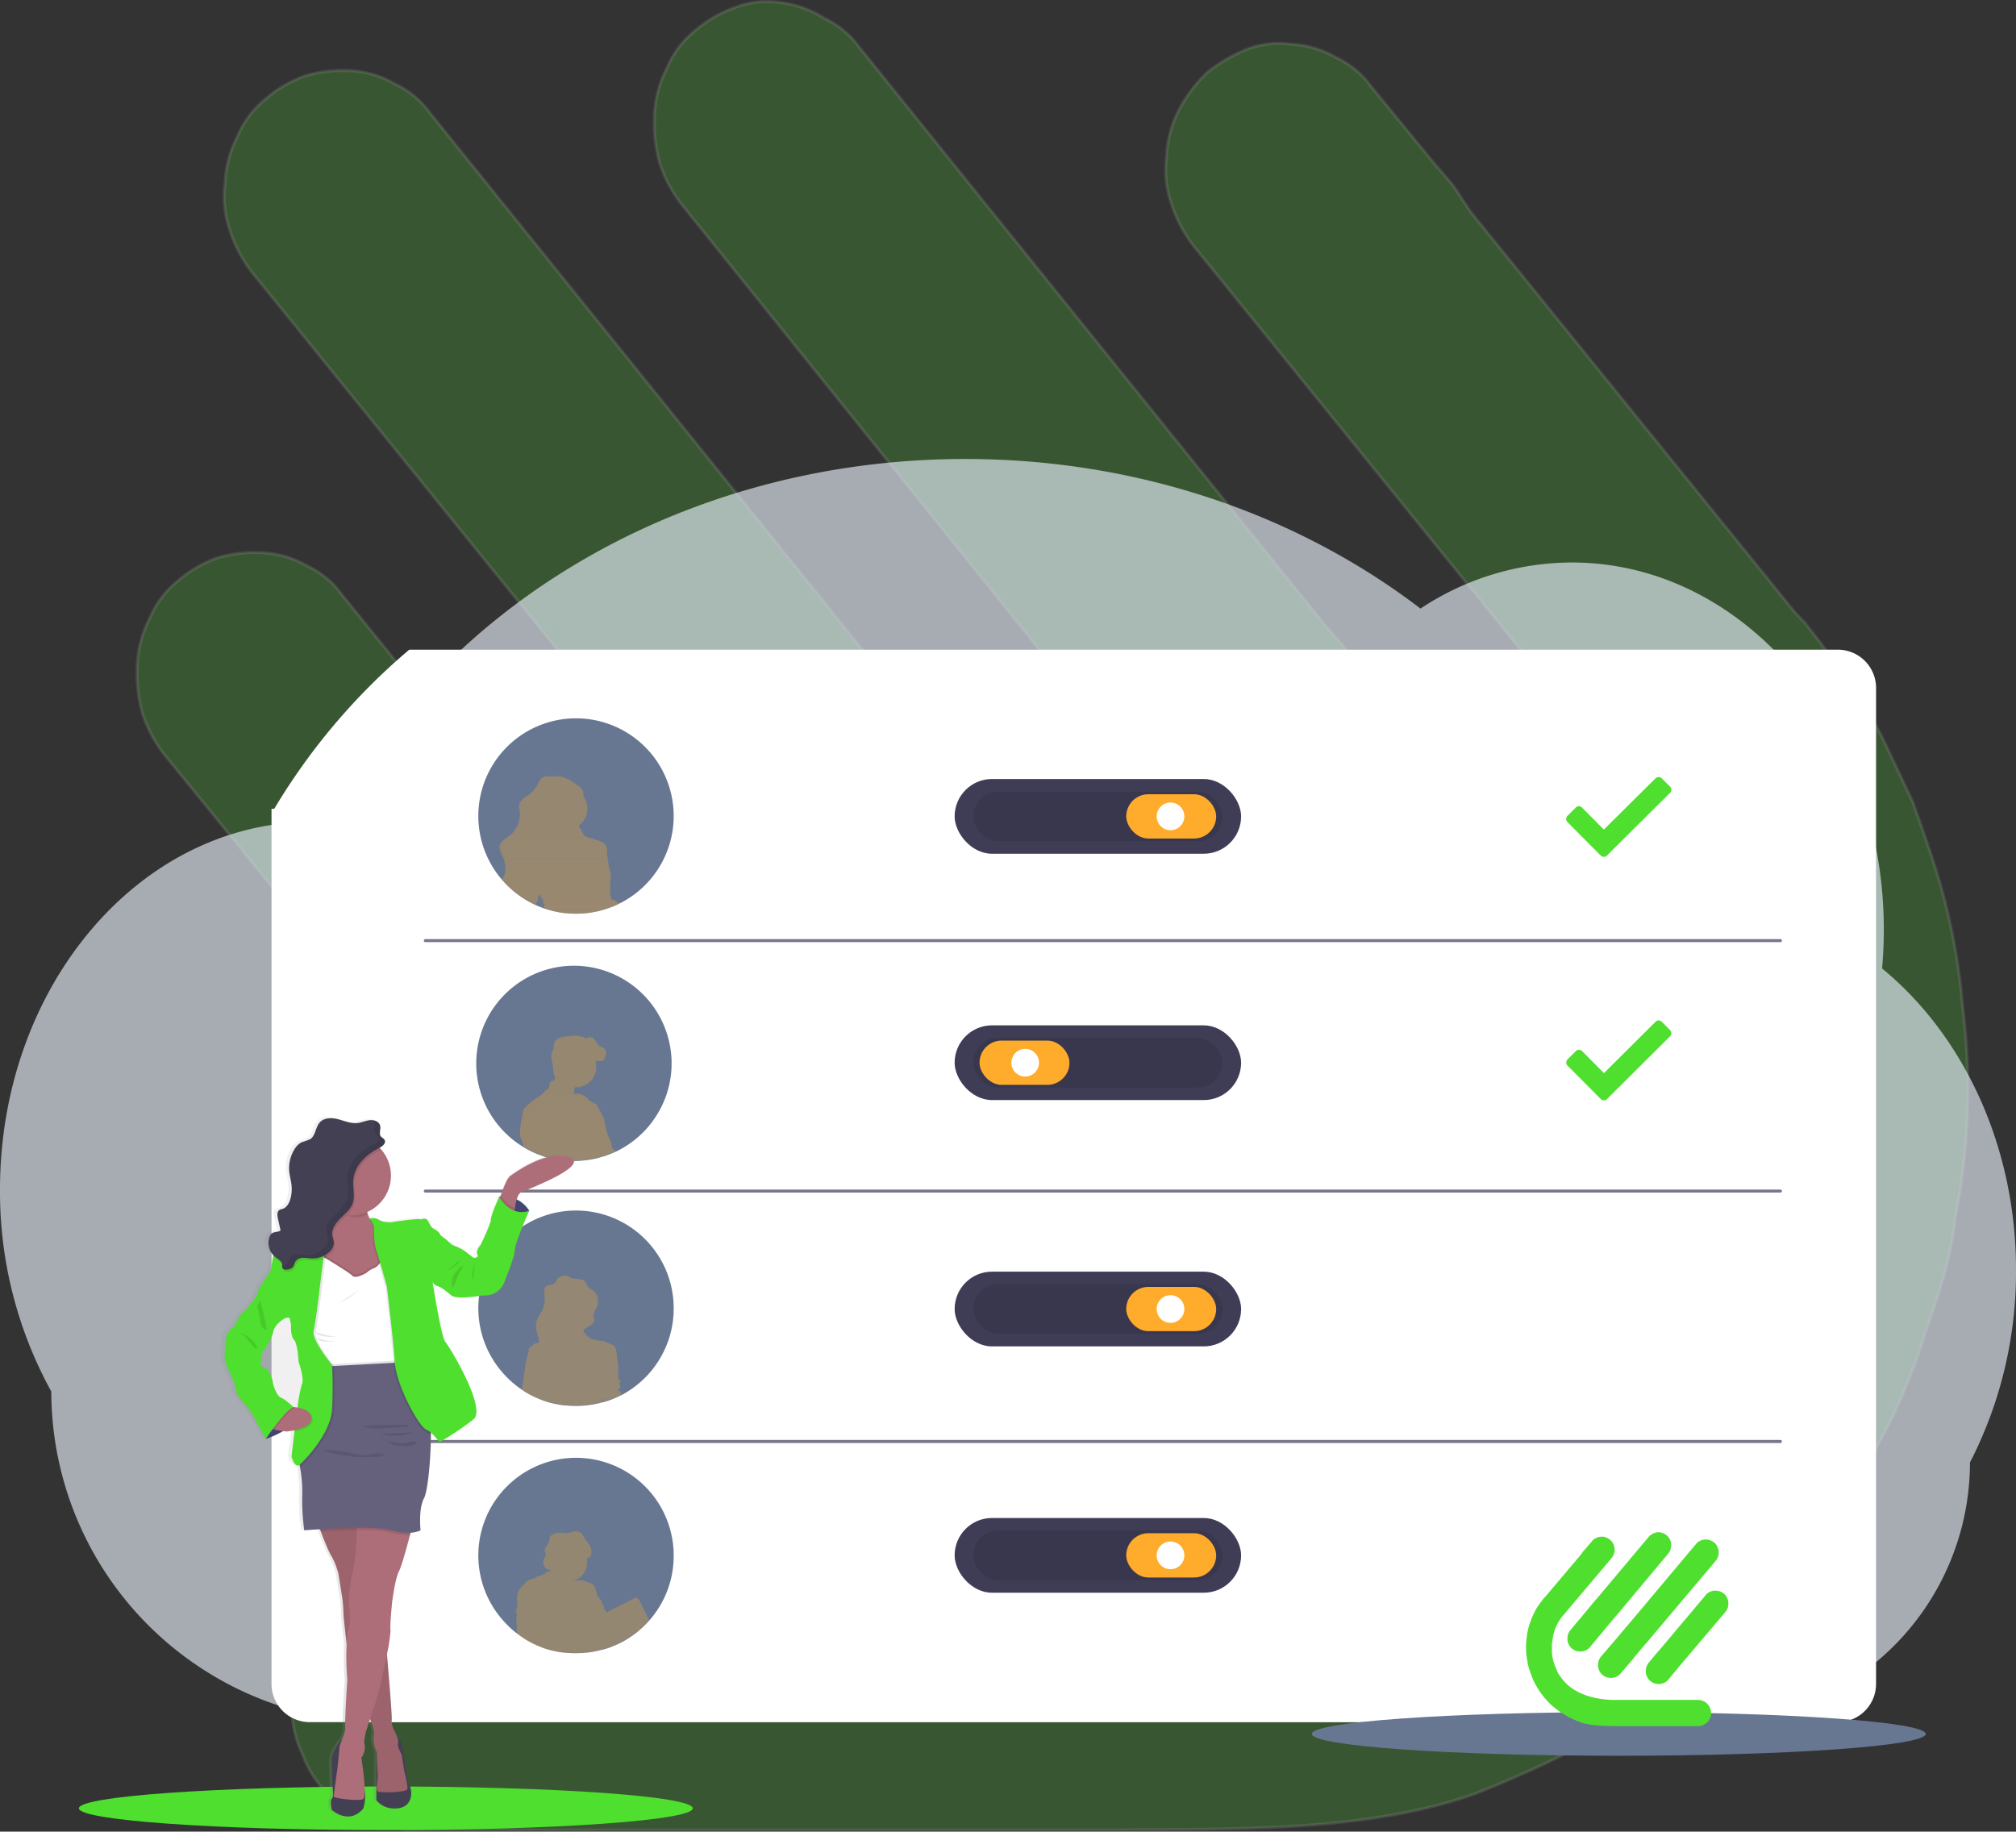<svg xmlns="http://www.w3.org/2000/svg" xmlns:xlink="http://www.w3.org/1999/xlink" width="666.631" height="605.716" viewBox="0 0 666.631 605.716"><rect x="0" y="0" width="666.631" height="605.716" fill="#333333" stroke="none"/><defs><style>.a,.c{fill:#4fdf2e;}.a{stroke:#a0a0a0;opacity:0.203;}.b{fill:#e8effa;opacity:0.643;}.d{fill:#fff;}.e{fill:none;stroke:#3f3d56;stroke-linecap:round;stroke-miterlimit:10;opacity:0.7;}.f{fill:#677791;}.g{fill:#3f3d56;}.h{opacity:0.1;}.i,.k{fill:#ffab2b;}.j{fill:url(#a);}.k,.m{opacity:0.3;}.l{fill:url(#b);}.n{fill:url(#c);}.o{fill:#4c4981;}.p{fill:#ae6e79;}.q{fill:#444053;}.r{fill:#65617d;}</style><linearGradient id="a" x1="0.5" y1="0.999" x2="0.5" y2="-0.002" gradientUnits="objectBoundingBox"><stop offset="0" stop-color="gray" stop-opacity="0.251"></stop><stop offset="0.54" stop-color="gray" stop-opacity="0.122"></stop><stop offset="1" stop-color="gray" stop-opacity="0.102"></stop></linearGradient><linearGradient id="b" x1="0.5" y1="1.002" x2="0.5" y2="0.002" xlink:href="#a"></linearGradient><linearGradient id="c" x1="0.5" y1="1" x2="0.5" y2="0" xlink:href="#a"></linearGradient></defs><g transform="translate(-800.55 -2649.93)"><path class="a" d="M287.418,397.792,322.926,441.1a29.972,29.972,0,0,0,11.56,9.534,32.485,32.485,0,0,0,14.86,4.345h0a43.7,43.7,0,0,0,14.86-1.75h0a41.211,41.211,0,0,0,13.2-7.784,30.914,30.914,0,0,0,9.07-12.189h0a36.428,36.428,0,0,0,4.13-15.649,49.769,49.769,0,0,0-1.679-15.649,44.552,44.552,0,0,0-7.411-13.919l-35.509-43.325-6.677-7.784L307.14,297.062l-6.677-7.784L97.542,37.412a29.89,29.89,0,0,0-11.579-9.534,32.341,32.341,0,0,0-14.84-4.345,43.7,43.7,0,0,0-14.86,1.75,41.006,41.006,0,0,0-13.2,7.784,31.144,31.144,0,0,0-9.09,12.189A36.6,36.6,0,0,0,29.863,60.9a33.641,33.641,0,0,0,1.66,15.649,44.6,44.6,0,0,0,7.43,13.919L242.839,342.358l6.677,7.784,32.112,39.846Zm-132.077,31.2,24.74,31.136a29.889,29.889,0,0,0,11.579,9.534,32.638,32.638,0,0,0,14.86,4.324h0a43.627,43.627,0,0,0,14.84-1.73h0a41.425,41.425,0,0,0,13.2-7.8h0a31.078,31.078,0,0,0,9.089-12.169h0a36.768,36.768,0,0,0,4.111-15.669h0a50.328,50.328,0,0,0-1.66-15.649,44.6,44.6,0,0,0-7.43-13.919l-24.8-30.915-6.677-7.784L68.5,196.794a29.972,29.972,0,0,0-11.56-9.534,32.706,32.706,0,0,0-14.86-4.324,43.681,43.681,0,0,0-14.86,1.73,41.426,41.426,0,0,0-13.2,7.8,30.847,30.847,0,0,0-9.07,12.169,36.514,36.514,0,0,0-4.13,15.669,50.331,50.331,0,0,0,1.66,15.649,45,45,0,0,0,7.43,13.919L149.454,421.406ZM442.633,593.58c6.677-2.595,14.84-6.074,22.29-9.534a188.9,188.9,0,0,0,22.309-12.169c6.677-4.345,13.2-7.8,18.99-12.189s11.56-9.534,18.16-14.723a152.983,152.983,0,0,0,16.5-16.453,169.357,169.357,0,0,0,14.86-18.2c5-6.074,9.07-12.994,13.2-19.128,4.13-6.959,7.43-13.014,11.56-20.878h0c3.377-7.06,6.407-14.3,9.089-21.663,2.47-7.8,5-14.743,7.43-22.528a118.116,118.116,0,0,0,5-23.392,222.493,222.493,0,0,0,3.339-23.413h0a221.464,221.464,0,0,0-.926-46.483,212.329,212.329,0,0,0-9.089-45.94c-2.47-7.784-5-14.723-7.43-21.643L578.03,244.4h0a118.6,118.6,0,0,0-10.749-17.378c-4.111-6.074-7.411-11.264-11.56-16.473l-3.339-4.324-3.339-3.48L441.726,70.2h0l-5.77-8.709h0L429.279,53.7l-20.495-25a29.889,29.889,0,0,0-11.579-9.534,32.5,32.5,0,0,0-14.763-4.385,29.535,29.535,0,0,0-14.86,1.75,53.2,53.2,0,0,0-13.2,7.784l-.811.865h0a49.218,49.218,0,0,0-8.26,11.264,36.427,36.427,0,0,0-4.13,15.649,33.761,33.761,0,0,0,1.679,15.669,44.773,44.773,0,0,0,7.411,13.919l140.24,173.16h0l4.13,5.23a108.774,108.774,0,0,1,15.689,23.392h0a107.558,107.558,0,0,1,6.677,13.919,103.676,103.676,0,0,1,5,14.723h0a93.5,93.5,0,0,1,3.339,14.743l2.47,15.649a68.159,68.159,0,0,1,.811,12.994v12.994h0v5.23h0a98.908,98.908,0,0,1-1.66,15.649,105.564,105.564,0,0,1-3.339,15.669c-1.679,5.209-3.339,10.439-5.018,14.723h0c-1.66,4.345-4.111,9.534-5.77,14.744h0l-.811,1.73h0a49.56,49.56,0,0,1-6.677,11.264h0a124.611,124.611,0,0,1-9.089,12.994c-36.319,47.65-101.528,63.258-157.686,63.258H90.923a28.813,28.813,0,0,0-14.84,3.48,32.252,32.252,0,0,0-12.389,8.689,42.864,42.864,0,0,0-8.26,12.994,52.281,52.281,0,0,0-3.339,15.649,33,33,0,0,0,3.339,15.669,34.35,34.35,0,0,0,8.26,12.994,40.549,40.549,0,0,0,12.389,8.689,45.635,45.635,0,0,0,14.84,3.48H322.1C359.246,604.844,405.484,606.574,442.633,593.58ZM389.795,327.615l24.76,31.2a29.971,29.971,0,0,0,11.56,9.534,32.706,32.706,0,0,0,14.86,4.324h0a43.683,43.683,0,0,0,14.86-1.73h.039a41.728,41.728,0,0,0,13.219-7.8h0a31.032,31.032,0,0,0,9.07-12.169h0a36.79,36.79,0,0,0,4.13-15.669h0a50.34,50.34,0,0,0-1.679-15.649,44.206,44.206,0,0,0-7.43-13.919l-24.76-31.2-6.677-7.784-42.109-52.859-6.677-7.784L239.539,15.729a29.971,29.971,0,0,0-11.56-9.534,34.212,34.212,0,0,0-14.86-5.23,29.534,29.534,0,0,0-14.86,1.75,41.581,41.581,0,0,0-13.2,7.784h0a31.057,31.057,0,0,0-9.07,12.189,36.427,36.427,0,0,0-4.13,15.649,49.835,49.835,0,0,0,1.679,15.669,44.451,44.451,0,0,0,7.411,13.9L335.316,260.072l6.677,7.784L384.1,320.716Z" transform="translate(845.102 2649.759)"></path><g transform="translate(762.5 2777.872)"><path class="b" d="M666.63,268.282a137.472,137.472,0,0,1-15.221,63.559,85.882,85.882,0,0,1-36.944,70.511c-.175.129-.355.251-.536.372-.326.223-.653.447-.985.677l-.309.21h0a85.66,85.66,0,0,1-47.258,14.109H126.549q-5.244,0-10.4-.487a108.922,108.922,0,0,1-35.581-9.573q-3.333-1.53-6.538-3.29-1.527-.833-3.024-1.713c-.623-.366-1.247-.745-1.865-1.124a109.44,109.44,0,0,1-52.177-93.158A136.918,136.918,0,0,1,0,241.547c0-67.12,46.175-121.532,103.141-121.532,1.748,0,3.5.061,5.244.169a4.592,4.592,0,0,1,.746.041,201.89,201.89,0,0,1,37.877-51.873C189.122,26.444,250.645,0,319.178,0,376.763,0,429.4,18.652,469.718,49.47a90.746,90.746,0,0,1,50.067-15.24c56.955,0,103.141,54.412,103.141,121.532q-.013,6.37-.583,12.714C650.2,191.39,666.726,228.623,666.63,268.282Z" transform="translate(38.05 23.843)"></path><ellipse class="c" cx="101.496" cy="7.216" rx="101.496" ry="7.216" transform="translate(64.137 462.841)"></ellipse><path class="d" d="M530.574,12.653V341.98a12.652,12.652,0,0,1-12.653,12.68H12.653a12.458,12.458,0,0,1-3.491-.495A12.632,12.632,0,0,1,0,341.98V52.618a6.284,6.284,0,0,1,.88.041A209.593,209.593,0,0,1,45.552,0H517.922a12.653,12.653,0,0,1,12.653,12.653Z" transform="translate(127.833 86.904)"></path><path class="e" d="M0,.259H448.1" transform="translate(178.691 182.863)"></path><path class="e" d="M0,.259H448.1" transform="translate(178.691 265.679)"></path><path class="e" d="M0,.259H448.1" transform="translate(178.691 348.495)"></path><ellipse class="f" cx="101.496" cy="7.216" rx="101.496" ry="7.216" transform="translate(471.828 438.248)"></ellipse><rect class="g" width="94.727" height="24.714" rx="12.357" transform="translate(353.719 129.673)"></rect><rect class="h" width="82.376" height="16.446" rx="8.223" transform="translate(359.89 133.81)"></rect><rect class="i" width="29.745" height="14.646" rx="7.323" transform="translate(410.46 134.71)"></rect><circle class="d" cx="4.577" cy="4.577" r="4.577" transform="translate(420.528 137.453)"></circle><rect class="g" width="94.727" height="24.714" rx="12.357" transform="translate(353.719 292.591)"></rect><rect class="h" width="82.376" height="16.446" rx="8.223" transform="translate(359.89 296.728)"></rect><rect class="i" width="29.745" height="14.646" rx="7.323" transform="translate(410.46 297.628)"></rect><circle class="d" cx="4.577" cy="4.577" r="4.577" transform="translate(420.528 300.37)"></circle><rect class="g" width="94.727" height="24.714" rx="12.357" transform="translate(353.719 374.053)"></rect><rect class="h" width="82.376" height="16.446" rx="8.223" transform="translate(359.89 378.184)"></rect><rect class="i" width="29.745" height="14.646" rx="7.323" transform="translate(410.46 379.084)"></rect><circle class="d" cx="4.577" cy="4.577" r="4.577" transform="translate(420.528 381.833)"></circle><rect class="g" width="94.727" height="24.714" rx="12.357" transform="translate(353.719 211.135)"></rect><rect class="h" width="82.376" height="16.446" rx="8.223" transform="translate(359.89 215.266)"></rect><rect class="i" width="29.745" height="14.646" rx="7.323" transform="translate(391.697 230.819) rotate(180)"></rect><circle class="d" cx="4.577" cy="4.577" r="4.577" transform="translate(372.475 218.915)"></circle><path class="f" d="M64.6,32.312A32.3,32.3,0,0,1,48.858,60.057l-.44.261-.832.46h0l-.79.412-.124.062q-.495.247-1.01.474A31.487,31.487,0,0,1,42.3,63.033c-.749.241-1.505.46-2.268.646a32.032,32.032,0,0,1-4.763.79c-.976.089-1.959.137-2.955.137a33.678,33.678,0,0,1-3.553-.192h-.206c-.405-.041-.811-.1-1.216-.158a33.408,33.408,0,0,1-3.821-.832l-.625-.186-.55-.172-.179-.062a31.883,31.883,0,0,1-3.3-1.292h0a31.444,31.444,0,0,1-5.258-3.045l-.082-.055-.055-.041-.591-.433-.447-.344a30.239,30.239,0,0,1-2.5-2.179Q8.818,54.545,7.814,53.37A32.3,32.3,0,1,1,64.6,32.312Z" transform="translate(196.216 109.601)"></path><path class="j" d="M21.451,45.826h-.2c-.406-.041-.8-.1-1.2-.157a32.582,32.582,0,0,1-3.766-.846l-.618-.186-.543-.178-.173-.062A30.7,30.7,0,0,1,11.7,43.091a.528.528,0,0,1,0-.137.333.333,0,0,0-.041.117,30.911,30.911,0,0,1-5.182-3.086l-.082-.055-.055-.048-.585-.433-.44-.351a31.13,31.13,0,0,1-2.467-2.207C2.16,36.163,1.438,35.407.784,34.61c.117-.193.241-.392.358-.6,1.2-2.191.852-4.989-.172-7.285a6.147,6.147,0,0,1-.935-3.381c.283-1.65,1.993-2.509,3.279-3.539a9,9,0,0,0,3.264-7.738A6.538,6.538,0,0,1,6.62,8.83c.453-1.072,1.573-1.635,2.515-2.282a10.245,10.245,0,0,0,3.437-4.055c.481-1.018.88-1.944,2.014-2.3a5.738,5.738,0,0,1,2.8-.049l-.2-.1L17.437.1l.137.048A5.842,5.842,0,0,1,20.2.15a15.951,15.951,0,0,1,5.093,2.812,7.993,7.993,0,0,1,.935.8,2.122,2.122,0,0,1,.212.227l.144.159A2.272,2.272,0,0,1,27.176,5.3a.116.116,0,0,1,0,.041,4.606,4.606,0,0,1,.185,1.6c.076.1.159.205.228.316a7.127,7.127,0,0,1-1.781,9.381,12.894,12.894,0,0,0,.908,1.752c.371.625.756,1.237,1.162,1.835L32.193,21.6c.267.088.536.178.8.287a3.594,3.594,0,0,1,.879.544,3.328,3.328,0,0,1,1.182,3.01,3.069,3.069,0,0,1-.068.344c.123.687.227,1.374.323,2.063.13.893.26,1.82.371,2.748a5.5,5.5,0,0,1,.384,1.031,6.944,6.944,0,0,1,.186,1.966,15.361,15.361,0,0,1-.159,1.856v1.635a17.478,17.478,0,0,0,0,2.061,13.541,13.541,0,0,0,.365,1.876.341.341,0,0,0,.157.274.073.073,0,0,0,.055,0,.659.659,0,0,0,.282,0h.069a1.008,1.008,0,0,1,.632.351l.268.254a1.808,1.808,0,0,0,1.264.42L40,42.073a.057.057,0,0,0,.007.069l-.777.42-.123.061c-.31.166-.661.323-1,.482A30.832,30.832,0,0,1,34.8,44.424c-.557.185-1.113.351-1.677.5-.185.056-.371.111-.556.152a30.379,30.379,0,0,1-4.694.8c-.963.089-1.931.137-2.914.137A32.756,32.756,0,0,1,21.451,45.826Z" transform="translate(203.796 128.21)"></path><path class="k" d="M40.558,41.558h0l-.832.247a1.863,1.863,0,0,1-1.278-.412c-.089-.076-.186-.172-.275-.254a1,1,0,0,0-.639-.344h-.069a.687.687,0,0,1-.289,0,.076.076,0,0,1-.055,0,.371.371,0,0,1-.165-.275,13.12,13.12,0,0,1-.364-1.849,17.084,17.084,0,0,1,0-2.062V34.994h0a14.906,14.906,0,0,0,.158-1.835,6.777,6.777,0,0,0-.186-1.938,6.089,6.089,0,0,0-.392-1.017h0c-.11-.914-.247-1.828-.378-2.749-.1-.687-.2-1.375-.33-2.062a2.136,2.136,0,0,1,.076-.337,3.244,3.244,0,0,0-1.2-2.969,3.677,3.677,0,0,0-.893-.536c-.261-.11-.536-.2-.811-.289l-4.378-1.375c-.405-.591-.8-1.2-1.175-1.808a11.945,11.945,0,0,1-.921-1.732,6.873,6.873,0,0,0,1.808-9.258c-.069-.11-.151-.206-.227-.309h0A4.5,4.5,0,0,0,27.555,5.2a.1.1,0,0,0,0-.041,2.44,2.44,0,0,0-.151-.481,2.818,2.818,0,0,0-.447-.653l-.151-.158a2.138,2.138,0,0,0-.213-.22,8.089,8.089,0,0,0-.969-.749A15.824,15.824,0,0,0,20.456.15a5.986,5.986,0,0,0-2.66,0h0L17.658.108,17.4.06l.2.1A5.917,5.917,0,0,0,14.765.2C13.617.548,13.212,1.462,12.7,2.466a10.206,10.206,0,0,1-3.436,4A6.307,6.307,0,0,0,6.717,8.72c-.488,1.058-.137,2.124-.041,3.2a8.8,8.8,0,0,1-3.313,7.636C2.057,20.568.319,21.414.037,23.043c-.2,1.161.454,2.275.948,3.34,1.038,2.261,1.375,5.024.172,7.189-.117.2-.241.4-.364.591A29.67,29.67,0,0,0,2.91,36.41a30.241,30.241,0,0,0,2.5,2.179l.447.344.591.433.055.041.082.055a31.443,31.443,0,0,0,5.258,3.045.357.357,0,0,1,.041-.11,3.368,3.368,0,0,1,.165-.357,4,4,0,0,0,.612-1.375,1.374,1.374,0,0,0,0-.172,2.859,2.859,0,0,1,0-.543.873.873,0,0,1,.124-.3c.076-.137.186-.268.275-.405a1.491,1.491,0,0,0,.131-.227h0c.076.1.144.206.213.316.247.378.488.756.729,1.141a1.766,1.766,0,0,1,.357.88,1.436,1.436,0,0,0,0,.57c.1.241.447.44.316.687a.907.907,0,0,0,0,.811,3.821,3.821,0,0,0,.289.392l.179.062.55.172.625.186a33.411,33.411,0,0,0,3.821.832c.405.062.811.117,1.216.158h.206a33.675,33.675,0,0,0,3.553.192c1,0,1.979-.048,2.955-.137a32.032,32.032,0,0,0,4.763-.79c.192-.041.378-.1.57-.151.57-.151,1.134-.309,1.7-.495a31.491,31.491,0,0,0,3.361-1.306q.515-.227,1.01-.474L39.727,42l.79-.412h0Z" transform="translate(203.238 128.774)"></path><path class="f" d="M64.6,32.282a32.144,32.144,0,0,1-3.959,15.5,30.5,30.5,0,0,1-1.8,2.9,29.972,29.972,0,0,1-2.11,2.749,1.038,1.038,0,0,1-.144.158c-.289.344-.6.687-.914,1l-.351.371c-.357.364-.722.687-1.1,1.058a1.235,1.235,0,0,1-.137.131c-.172.158-.351.323-.536.474a31.476,31.476,0,0,1-3.038,2.357c-.543.371-1.093.729-1.656,1.065l-.44.261-.832.46h0l-.564.3-.227.117-.124.062q-.33.165-.687.309c-.117.062-.234.11-.351.165l-.687.289c-.6.261-1.223.509-1.849.729h0l-.838.282h-.1a1.174,1.174,0,0,1-.206.062l-.158.055-.467.137-.158.048-.2.055-.289.076a1.079,1.079,0,0,1-.2.055L40,63.643h0c-.357.089-.722.172-1.086.241a30.979,30.979,0,0,1-3.677.55c-.935.082-1.869.131-2.825.137h-.22c-.907,0-1.794-.041-2.68-.117l-.783-.076H28.4l-1.093-.144-.873-.151-.22-.041c-.405-.076-.811-.158-1.21-.261a.22.22,0,0,1-.1,0c-.481-.1-.955-.227-1.423-.357l-.625-.186-.55-.172L22.13,63h0a32.993,32.993,0,0,1-3.271-1.285h0q-1.107-.509-2.165-1.093l-.316-.179-.467-.268-.254-.151c-.687-.426-1.375-.88-2.062-1.375l-.082-.055-.055-.041-.591-.433-.447-.344a30.24,30.24,0,0,1-2.5-2.179Q8.8,54.529,7.8,53.354A32.3,32.3,0,1,1,64.6,32.282Z" transform="translate(195.529 191.416)"></path><path class="l" d="M31.257,38.456a1.2,1.2,0,0,0-.172-.2.893.893,0,0,0-.158-.124,1.588,1.588,0,0,1-.612-1.512,1.438,1.438,0,0,0,0-.179,9.354,9.354,0,0,0-.8-2.027c-.172-.364-.385-.921-.57-1.443-.247-.687-.447-1.313-.447-1.313a.713.713,0,0,0-.034-.179c-.082-.433-.309-1.649-.509-2.79v-.2c-.254-1.471-2.687-5.368-2.687-5.368h0a.268.268,0,0,0-.1-.131c-.543-.254-2.4-1.32-2.4-1.32-1.375-1.739-2.68-2.165-3.581-2.186h-.337a2.138,2.138,0,0,0-.227,0,2.7,2.7,0,0,0-.357.089l-.131.041a1.285,1.285,0,0,0-.179.076l-.041.337a7.622,7.622,0,0,1,.192-2.488l.069-.234h.4a6.742,6.742,0,0,0,6.385-8.6v-.1l.2-.1c.811-.309,1.856.22,2.522-.344a1.972,1.972,0,0,0,.5-.88,5.319,5.319,0,0,0,.364-1.409,2.35,2.35,0,0,0,0-.44V5.391a1.636,1.636,0,0,0-.351-.873C27.765,4,27.037,3.873,26.48,3.495a4.309,4.309,0,0,1-1.093-1.313A4.7,4.7,0,0,0,24.322.849,1.553,1.553,0,0,0,22.727.587,1.876,1.876,0,0,1,22.2.842a1.107,1.107,0,0,1-.577-.158c-1.89-.9-4.089-.742-6.185-.474A8.1,8.1,0,0,0,13.009.8a2.942,2.942,0,0,0-1.636,1.821c-.172.646-.041,1.375-.247,1.986-.137.433-.419.811-.577,1.23a2.708,2.708,0,0,0-.151.722V7a20.364,20.364,0,0,0,.474,2.509c.247,1.34.124,2.79.687,4.055a2.392,2.392,0,0,0,.22.44c-.2.433-.405.866-.619,1.278h0a2.942,2.942,0,0,0-.316-.069H10.6a1.01,1.01,0,0,0-.247,0h0a.77.77,0,0,0-.172.076l-.069.062-.048.034a.282.282,0,0,0-.055.089.11.11,0,0,0,0,.048.845.845,0,0,0-.069.261h0v.069a1.617,1.617,0,0,1-.041.44c-.041.151,0,.172-.034.254a1.973,1.973,0,0,1-.034.213v.055a1.123,1.123,0,0,1-.055.254l-.1.309-.041.089c-.041.089-.082.179-.131.261h0l-.234.241a.268.268,0,0,0-.144.261h0l-.1.082a.35.35,0,0,0-.144.055c-.048-.11-.241-.11-.838.619a11.367,11.367,0,0,1-2.749,2.131s-4.034,2.873-4.254,4.2S-.489,32.374.2,34.291c.089.247.261.632.488,1.1v.041s.2.763.515,1.89c.082.048.165.11.254.158l.467.268.316.186c.687.392,1.43.763,2.165,1.107h0a33.05,33.05,0,0,0,3.271,1.3h0l.179.062.55.179.625.186c.467.131.942.254,1.423.364a.22.22,0,0,0,.1,0c.4.1.8.186,1.21.261l.22.041.873.158,1.093.144h.33l.783.076c.887.076,1.773.117,2.68.117h.22c.955,0,1.89-.055,2.825-.137a30.989,30.989,0,0,0,3.677-.557c.364-.069.729-.151,1.086-.247h0l.488-.131a1.078,1.078,0,0,0,.2-.055l.289-.076.2-.055.158-.048.467-.137.158-.062a1.175,1.175,0,0,0,.206-.062h.1l.838-.282h0c.625-.227,1.244-.474,1.849-.742l.687-.289c.117-.055.234-.1.351-.172a2.062,2.062,0,0,0-.275-.419Z" transform="translate(209.976 213.977)"></path><path class="k" d="M31.222,37.859a1.5,1.5,0,0,0-.172-.192.893.893,0,0,0-.158-.124,1.553,1.553,0,0,1-.612-1.491,1.434,1.434,0,0,0,0-.179,9.147,9.147,0,0,0-.8-2c-.172-.357-.385-.907-.57-1.423-.247-.687-.447-1.3-.447-1.3l-.034-.172c-.082-.433-.309-1.629-.509-2.749v-.2c-.254-1.45-2.687-5.3-2.687-5.3h0a.241.241,0,0,0-.1-.124c-.543-.254-2.4-1.306-2.4-1.306a4.814,4.814,0,0,0-3.581-2.158h-.337a2.138,2.138,0,0,0-.227,0,2.7,2.7,0,0,0-.357.089l-.131.041a1.286,1.286,0,0,0-.179.076l-.041.337a7.45,7.45,0,0,1,.192-2.46A.952.952,0,0,1,18.143,17h.4a6.646,6.646,0,0,0,6.646-6.646,6.522,6.522,0,0,0-.261-1.842V8.423l.11-.027c.811-.3,1.856.22,2.522-.337a1.945,1.945,0,0,0,.5-.873,5.113,5.113,0,0,0,.364-1.375,2.283,2.283,0,0,0,0-.433V5.323a1.615,1.615,0,0,0-.351-.859c-.433-.515-1.161-.639-1.718-1.017a4.124,4.124,0,0,1-1.093-1.292A4.735,4.735,0,0,0,24.212.835,1.546,1.546,0,0,0,22.617.588a2.062,2.062,0,0,1-.529.247,1.107,1.107,0,0,1-.577-.158c-1.89-.893-4.089-.735-6.185-.467A7.883,7.883,0,0,0,12.9.794a2.914,2.914,0,0,0-1.636,1.794c-.172.639-.041,1.333-.247,1.966-.137.426-.419.8-.577,1.216a2.509,2.509,0,0,0-.151.687V6.89a19.841,19.841,0,0,0,.474,2.474c.247,1.32.124,2.749.687,4.007a2.563,2.563,0,0,0,.22.433c-.2.426-.405.852-.619,1.258h0a2.942,2.942,0,0,0-.316-.069h-.247a1.01,1.01,0,0,0-.247,0h0a.838.838,0,0,0-.165.069l-.069.062-.048.034a.282.282,0,0,0-.055.089.11.11,0,0,0,0,.048.8.8,0,0,0-.069.261h0v.069a1.544,1.544,0,0,1-.041.433c-.041.144,0,.172-.034.254s0,.137-.034.206,0,.034,0,.055-.034.172-.055.254l-.1.309-.041.082a2.2,2.2,0,0,1-.131.254h0a.735.735,0,0,1-.131.089.268.268,0,0,0-.144.261h0l-.1.082a.316.316,0,0,0-.144.048c-.048-.1-.241-.1-.838.612a11.326,11.326,0,0,1-2.749,2.1S1.25,23.508,1.03,24.794-.489,31.763.2,33.653c.089.247.261.625.488,1.086v.041s.2.756.515,1.869l.254.151.467.268.316.179Q3.3,37.838,4.4,38.34h0a32.991,32.991,0,0,0,3.271,1.285h0l.179.062.55.172.625.186c.467.131.942.254,1.423.357a.22.22,0,0,0,.1,0c.4.1.8.186,1.21.261l.22.041.873.151L13.944,41h.33l.783.076c.887.076,1.773.117,2.68.117h.22c.955,0,1.89-.055,2.825-.137a30.981,30.981,0,0,0,3.677-.55c.364-.069.729-.151,1.086-.241h0l.488-.131a1.079,1.079,0,0,0,.2-.055L26.521,40l.2-.055.158-.048.467-.137.158-.055a1.175,1.175,0,0,0,.206-.062h.1l.838-.282h0c.625-.22,1.244-.467,1.849-.729l.687-.289c.117-.055.234-.1.351-.165A2.062,2.062,0,0,0,31.222,37.859Z" transform="translate(210.011 214.616)"></path><path class="f" d="M64.6,32.426a32.144,32.144,0,0,1-3.959,15.5,30.5,30.5,0,0,1-1.8,2.9,29.972,29.972,0,0,1-2.11,2.749,1.037,1.037,0,0,1-.144.158c-.289.344-.6.687-.914,1l-.351.371c-.357.364-.722.687-1.1,1.058a1.238,1.238,0,0,1-.137.131c-.172.158-.351.323-.536.474a31.476,31.476,0,0,1-3.038,2.357c-.543.371-1.093.729-1.656,1.065l-.44.261-.832.46h0l-.405.213h-.048l-.11.062-.227.117-.124.062-.687.309-.351.165-.687.289-.976.405h0l-.515.192-.35.131h0l-.838.282h-.1l-.206.062-.158.055-.467.137-.158.048h-.2l-.289.076a1.079,1.079,0,0,1-.2.055l-.488.131h0c-.357.089-.722.172-1.086.241-.591.124-1.189.234-1.787.323s-1.258.172-1.89.227c-.935.082-1.869.131-2.825.137H32.2c-.907,0-1.794-.041-2.68-.117l-.783-.076H28.4a6.484,6.484,0,0,1-.99-.131h-.1l-.873-.151-.22-.041c-.405-.076-.811-.158-1.21-.261a.22.22,0,0,1-.1,0c-.481-.1-.955-.227-1.423-.357l-.625-.186-.55-.172-.179-.062h0l-.5-.172-.351-.124h0c-.254-.089-.5-.186-.749-.289h0l-.254-.1h0l-.323-.131q-.536-.22-1.052-.454h0q-1.107-.5-2.165-1.093l-.316-.179-.467-.268-.254-.151a11.589,11.589,0,0,1-1.024-.687h0c-.344-.227-.687-.454-1-.687l-.082-.055-.055-.041-.591-.433-.447-.344A30.238,30.238,0,0,1,10,55.7Q8.886,54.625,7.883,53.45A32.3,32.3,0,1,1,64.6,32.426Z" transform="translate(196.217 272.37)"></path><g class="m" transform="translate(210.615 293.906)"><path class="i" d="M.251.264.272.257.251.264Z" transform="translate(26.442 41.691)"></path><path class="i" d="M31.855,37.927a.4.4,0,0,1-.2-.137h0a1.134,1.134,0,0,1,.6-.344c.213-.055.33-.371.3-.687h0A1.162,1.162,0,0,0,32.3,35.9a.6.6,0,0,1-.144-.241h0a6.007,6.007,0,0,1,.405-.742.234.234,0,0,0,0-.234c.192-.474-.687-.385-.687-.385V29.783s-.069-.364-.165-1.058-.234-1.711-.364-3.01c-.261-2.591-1.285-2.859-1.285-2.859a11.621,11.621,0,0,1-1.594-.625A10.893,10.893,0,0,0,26.79,21.6a8.6,8.6,0,0,1-2.172-.3,6.639,6.639,0,0,0-1.478-.316l-.158-.082a5.725,5.725,0,0,1-2.653-2.749h0a5.567,5.567,0,0,0,.591-.8h0v.515h0c.687-1.237,2.749-1.519,2.948-2.928V14.9a1.615,1.615,0,0,0,0-.364h0a1.568,1.568,0,0,0,0-.179h0V14.21a10.768,10.768,0,0,0-.179-1.065v-.069a2.433,2.433,0,0,1,.055-.309.611.611,0,0,1,0-.1,2.838,2.838,0,0,1,.1-.344h0c.289-.777.825-1.505,1.113-2.3a3.807,3.807,0,0,0,.144-.55V9.4a4.687,4.687,0,0,0,.055-.543V8.471a.089.089,0,0,0,0-.048.234.234,0,0,0,0-.069,1.8,1.8,0,0,0,0-.192,4.179,4.179,0,0,0-1.375-3.024c-.687-.612-1.636-1-2.124-1.794-.227-.378-.337-.811-.591-1.175a2.948,2.948,0,0,0-2.137-1.052A11.917,11.917,0,0,1,16.508.794C15.952.615,15.457.292,14.9.107A3.079,3.079,0,0,0,11.587,1.3a5.56,5.56,0,0,1-.88,1.278c-.811.687-2.186.392-2.9,1.182a1.972,1.972,0,0,0-.385,1.505v.1h0v.275a.337.337,0,0,1,0,.082,1.76,1.76,0,0,0,0,.268v.282a4.454,4.454,0,0,0,.069.529,8.062,8.062,0,0,1,.069.907v.137a9.409,9.409,0,0,1-1.024,3.972C5.849,13.13,4.873,14.34,4.7,15.811a3.313,3.313,0,0,0,0,.639v-.062a.914.914,0,0,0,0,.137v.79l.062.33a1.636,1.636,0,0,0,0,.179l.1.426v.076c.192.687.447,1.43.6,2.151a6.962,6.962,0,0,1,.124.742.192.192,0,0,0,0,.062c0,.206.034.419.041.625h0v.055h0v.11a8.033,8.033,0,0,1-1.031.316c-.619.089-2.433,1.7-2.3,2.1a.57.57,0,0,1,0,.172.632.632,0,0,1,0,.11h0a26.515,26.515,0,0,1-.838,2.99h0L0,37.8H0c.337.227.687.44,1.024.687l.254.151.467.268.316.179q1.058.584,2.165,1.093h0q.515.241,1.052.454l.323.131h0l.254.1h0a1.12,1.12,0,0,0,.412.254h.3a.687.687,0,0,0,.206,0h.11l.351.124.5.172h0l.179.062.55.172.625.186c.467.131.942.254,1.423.357a.22.22,0,0,0,.1,0c.4.1.8.186,1.21.261l.22.041.873.151h.1c.33.048.687.1.99.131h.33l.783.076c.887.076,1.773.117,2.68.117h.22c.955,0,1.89-.055,2.825-.137.632-.055,1.265-.131,1.89-.227s1.2-.2,1.787-.323c.364-.069.729-.151,1.086-.241h0l.488-.131a1.08,1.08,0,0,0,.2-.055l.289-.076h.082c0-.467-.055-.866-.069-1.175.1.137.206.254.275.344a.344.344,0,0,1,.076.151h0a2.825,2.825,0,0,0-.254.687h.062l.158-.048.467-.137.158-.055.206-.062h.1l.838-.282h0l.351-.131.515-.192h0l.976-.405.687-.289.351-.165.687-.309.124-.062.227-.117.11-.062h.048a2.968,2.968,0,0,0,0-.481h0V38.91h0v-.172C32.79,38.553,32.432,38.147,31.855,37.927Z" transform="translate(0 0)"></path><path class="i" d="M.336.294.213.239A.426.426,0,0,0,.336.294Z" transform="translate(1.011 40.582)"></path></g><path class="f" d="M64.6,32.435a32.144,32.144,0,0,1-3.959,15.5,30.5,30.5,0,0,1-1.8,2.9,29.977,29.977,0,0,1-2.11,2.749.611.611,0,0,1-.131.137h0c-.289.344-.6.687-.914,1l-.1.1-.254.268c-.357.364-.722.687-1.1,1.058a1.237,1.237,0,0,1-.137.131c-.172.158-.351.323-.536.474a25.1,25.1,0,0,1-2.241,1.794l-.137.1-.282.2c-.124.1-.247.179-.378.268-.543.371-1.093.729-1.656,1.065l-.247.151-.192.11-.832.46h0l-.405.213h-.048l-.11.062-.227.117-.124.062L46,61.671l-.351.165-.687.289-.976.405h0l-.515.192-.351.131h0l-.137.048-.687.234h-.1l-.206.062-.158.055-.186.055-.282.082-.158.048h-.2l-.289.076a1.079,1.079,0,0,1-.2.055l-.488.131h0c-.357.089-.722.172-1.086.241-.591.124-1.189.234-1.787.323q-.536.082-1.072.144h-.131l-.687.069c-.935.082-1.869.131-2.825.137h-.783c-.687,0-1.416-.048-2.117-.11H29.34l-.577-.055h-.33l-.687-.082-.33-.048h-.1l-.873-.151-.22-.041-.577-.11L25.4,63.96l-.392-.1a.22.22,0,0,1-.1,0c-.481-.1-.955-.227-1.423-.357l-.247-.076h-.089l-.289-.082-.268-.082-.282-.089-.179-.062h0l-.5-.172-.351-.124h0l-.323-.144-.419-.165h0l-.254-.1h0l-.323-.131q-.536-.22-1.052-.454h0c-.543-.247-1.079-.509-1.6-.8-.192-.089-.378-.192-.564-.3l-.144-.082h0l-.165-.089-.467-.268-.254-.151a11.588,11.588,0,0,1-1.024-.687h0c-.344-.227-.687-.454-1-.687l-.082-.055-.055-.041-.282-.206-.309-.227-.055-.041c-.131-.1-.268-.2-.392-.3a30.241,30.241,0,0,1-2.5-2.179Q8.9,54.641,7.9,53.465A32.3,32.3,0,1,1,64.6,32.435Z" transform="translate(196.217 354.147)"></path><path class="k" d="M19.092,40.245c-.743-.013-1.43-.048-2.117-.11h-.206l-.577-.055h-.329L15.174,40l-.33-.048h-.1l-.873-.152-.219-.042-.577-.11-.241-.055-.391-.1a.22.22,0,0,1-.1,0c-.481-.1-.956-.227-1.423-.357l-.247-.076h-.089l-.289-.082-.268-.082-.282-.089-.179-.062-.5-.172-.351-.123-.329-.124-.42-.165-.254-.1-.323-.13q-.535-.213-1.051-.453c-.543-.248-1.08-.509-1.6-.8-.192-.089-.378-.192-.563-.295L4.026,36.3l-.165-.089-.468-.267-.254-.152c-.338-.247-.687-.46-1.025-.687-.316-.227-.673-.453-1-.687l-.082-.055-.055-.042-.282-.206-.31-.227-.055-.041A5.073,5.073,0,0,0,.206,32.9V30.72a7.593,7.593,0,0,1-.056-2.6.834.834,0,0,0,0-.893s-.336-1.2,0-1.5S.4,23.544.315,22.06a5.491,5.491,0,0,1,.59-2.536c0-.227,2.213-2.4,2.213-2.6A5.451,5.451,0,0,1,5.353,15.7c.845-.227,1.264-.385,1.237-.5S7.9,14.631,7.9,14.631a2.679,2.679,0,0,0,1.63-.687c.439-.577,1.814-.763,1.855-.763a.638.638,0,0,1,0-.117V12.94a2.165,2.165,0,0,1-.117-.221A2.3,2.3,0,0,1,9.93,12.3l-.137-.137-.069-.069a1.811,1.811,0,0,1-.137-.192l-.035-.049a1.5,1.5,0,0,1-.137-.282,1.929,1.929,0,0,1-.42-1.078A2.987,2.987,0,0,1,9.325,9a2.5,2.5,0,0,0,.481-1.566,7.2,7.2,0,0,0-.268-.687,1.768,1.768,0,0,1,.2-1.327c.212-.406.508-.756.742-1.155a4.351,4.351,0,0,0,.59-1.63,2.582,2.582,0,0,1,.221-.893,1.709,1.709,0,0,1,.494-.494,4.894,4.894,0,0,1,3.024-.8,14.235,14.235,0,0,0,2.275.137A8.168,8.168,0,0,0,18.418.24a3.434,3.434,0,0,1,2.838.144c.833.55,1.149,1.594,1.7,2.419a19.88,19.88,0,0,1,1.581,2.123.107.107,0,0,0,0-.048,2.628,2.628,0,0,1,.212.563.634.634,0,0,1,0,.165,1.06,1.06,0,0,1,.049.159c.02.062.075.124.075.185a4.129,4.129,0,0,1-.124,1.842,1.275,1.275,0,0,1-.446.825,2.586,2.586,0,0,1-.976.192l.041.159a6.363,6.363,0,0,1-4.4,7.408v.131c.647-.152,2.756-.482,3.4-.152.756.391,2.233.687,2.461.921s.783.062,1.292,1.374a8.254,8.254,0,0,1,.274.853c.165.508.282,1.01.4,1.457V21a2.3,2.3,0,0,0,.515.921c.647.611.97,1.024,1,1.471a.954.954,0,0,1,.13.433v.24h.035a1.207,1.207,0,0,1,.515.88.618.618,0,0,1,.11.488,2.1,2.1,0,0,0,0,.212.622.622,0,0,0,.206.2.864.864,0,0,1,.385.688,1.112,1.112,0,0,1,.117.364l9.408-4.811a1.064,1.064,0,0,1,1.429.468l3.388,6.79c-.287.316-.6.68-.914,1l-.1.1-.255.268c-.357.371-.722.715-1.1,1.058a1.2,1.2,0,0,1-.138.131c-.172.157-.35.323-.536.474-.715.632-1.464,1.231-2.24,1.794l-.137.1-.144.212h-.138c-.123.1-.247.179-.378.268-.543.378-1.093.729-1.656,1.065l-.247.152-.193.11-.831.46-.406.214h-.048l-.11.061-.227.117-.124.062-.687.31-.351.165-.687.289-.976.406-.515.192-.351.13-.137.049-.688.234h-.1l-.206.062-.159.055-.185.055-.282.082-.159.048h-.2l-.289.076a1.145,1.145,0,0,1-.2.055l-.488.13c-.358.089-.722.172-1.086.241-.592.123-1.189.234-1.787.323-.358.055-.715.1-1.072.144h-.131l-.687.068c-.934.082-1.869.137-2.825.137Z" transform="translate(208.692 378.46)"></path><path class="c" d="M34.365,3.179,31.616.43a1.45,1.45,0,0,0-2.062,0L12.468,17.378l-7.23-7.285a1.436,1.436,0,0,0-2.062,0L.427,12.842a1.457,1.457,0,0,0,0,2.062l11,11.058a1.457,1.457,0,0,0,2.062,0L34.337,5.269a1.45,1.45,0,0,0,.027-2.089Z" transform="translate(555.927 129.016)"></path><path class="c" d="M34.331,3.179,31.581.43a1.45,1.45,0,0,0-2.062,0L12.468,17.406l-7.23-7.285a1.436,1.436,0,0,0-2.062,0L.427,12.87a1.457,1.457,0,0,0,0,2.062l11,11.058a1.457,1.457,0,0,0,2.062,0L34.317,5.241a1.45,1.45,0,0,0,.014-2.062Z" transform="translate(555.961 209.523)"></path><path class="n" d="M35.958,229.055s-.674-3.051,0-3.629.371-2.748.371-2.748-.309-5.354-.371-9.313,3.216-7.395,3.216-7.395l.186.165c.6-1.519,1.278-3.32,1.133-4.124-.234-1.387.687-16.082.687-16.082a86.892,86.892,0,0,1-.212-11.822c-.082-.666-.159-1.319-.234-1.959-.371-3.154-.667-5.862-.784-7.278a1.264,1.264,0,0,0,0-.165c-.035-.385-.035-.652-.035-.784.014-.468-.006-1.058-.048-1.677-.117-1.7-.385-3.587-.385-3.587l-1.285-7.8a25.946,25.946,0,0,0-2.392-5.924c-.048-.084-.11-.172-.165-.276l-.172-.3v-.049l-.172-.322v-.049c-.2-.384-.413-.839-.632-1.332l-.049-.111-.165-.378-.069-.144c-.055-.123-.1-.254-.157-.377a1.339,1.339,0,0,0-.069-.151l-.192-.46-.089-.227-.144-.344-.124-.3-.089-.227c-.048-.11-.088-.227-.137-.336l-.062-.159c-.35-.866-.687-1.739-.989-2.522-.1-.228-.186-.46-.268-.688-3.141.193-5.271.372-5.271.372a72.534,72.534,0,0,1-.687-11.732,43.778,43.778,0,0,0-.777-9.4c-.042-.274-.082-.5-.124-.687l-.082.069c-1.533,1.244-2.632-2.75-2.632-2.75s.412-3.731.969-8.247c.013-.144.055-.3.055-.447a23.388,23.388,0,0,1-2.68.413l-1.168-.131a32.356,32.356,0,0,1-5.814,2.605L10.6,100.205a24.286,24.286,0,0,0-2.144-3.567c-.976-1.21-4.475-5.087-4.413-5.807a20.226,20.226,0,0,0-2.392-6.77A14.7,14.7,0,0,1,.006,78.1a34.891,34.891,0,0,0,.55-5.258c0-2.116,2.88-3.993,2.88-3.993s1.807-4.11,2.942-4.714,4.811-5.986,4.811-5.986A4.876,4.876,0,0,1,12.3,55.237a41.913,41.913,0,0,0,3-4.522c.5-.6.248-1.025.983-4.537.042-.185.117-.453.138-.528a1.01,1.01,0,0,0,.075-.227,5.911,5.911,0,0,1-1.374-6.132A2.5,2.5,0,0,1,15.8,38.2c.831-.673,2.158-.4,3.017-1.044l-.907-4.034c-.221-.963-.338-2.22.528-2.75a4.691,4.691,0,0,1,1.018-.344c1.526-.474,2.357-2.054,2.748-3.56a12.373,12.373,0,0,0,.3-4.46c-.172-1.43-.59-2.825-.742-4.255a11.688,11.688,0,0,1,1.807-7.559,5.834,5.834,0,0,1,2.4-2.255A20.379,20.379,0,0,0,28.8,6.928C30.625,5.76,30.542,3.011,32,1.39S36.048-.218,38.184.345,42.445,1.836,44.638,1.6c1.375-.159,2.708-.8,4.124-.948A4.248,4.248,0,0,1,49.978.7a.168.168,0,0,1,0-.049A2.655,2.655,0,0,1,52.233,2.42a2.51,2.51,0,0,1,.068.687c-.007.577-.152,1.175-.152,1.732a1.7,1.7,0,0,0,.4,1.217c.289.3.7.46.976.769a1.271,1.271,0,0,1,.357.907c-.013.88-1.093,1.657-1.835,2.015.2.2.391.4.577.611A13.007,13.007,0,0,1,55.889,19a13.182,13.182,0,0,1-7.973,12.069,3.138,3.138,0,0,0,.089.33,16.654,16.654,0,0,0,.722,1.869,3.683,3.683,0,0,1,3.1.344c1.409.969,4.15.914,4.906.729s8.392-1.149,9-.908a1.5,1.5,0,0,0,.808-.066,1.388,1.388,0,0,1,1.831.67c.79,1.451,1.162,2.22,1.959,2.6s2.206,1.511,2.021,1.752,2.021,1.7,2.021,1.7,1.89,1.993,3,2.233a16.288,16.288,0,0,1,3.437,1.754l2.7,2.116s1.993.316,1.381-1.072S86,41.966,86,41.966s3.437-6.956,3.437-8.406S92.253,26,92.253,26l.344-.035c.048-.144.1-.3.157-.446.522-1.458,1.189-3.245,1.7-4.3.976-1.993,1.588-2.2,1.588-2.2s11.883-8.934,19.608-6.185S101.564,23.671,99.606,24.522a3.723,3.723,0,0,0-1.526,2.372,10.176,10.176,0,0,1,4.221,3.793s-4.687,10.461-4.811,13.059S94.239,53.6,94.239,53.6s-1.162,5.382-7.478,5.079c0,0-8.694,1.588-10.6,0s-3.615-2.859-4.535-3.037a3.566,3.566,0,0,1-1.718-1.21s2.9,18.143,4.309,19.71,13.9,21.952,9.436,25.581a89.244,89.244,0,0,1-11.5,7.1c-.4.186-1.52-1.683-3.148-3.059v1.052c-.027,7.243-.941,18.267-2.317,20.755-1.959,3.629-1.161,10.646-1.161,10.646a8.449,8.449,0,0,1-3.313.791c-.062.24-.124.488-.193.742-1.078,4.076-2.831,10.391-3.724,12.069-1.347,2.543-2.33,10.583-2.33,10.583s-.8,7.925-.488,9.01a53.379,53.379,0,0,1-1.217,7.884c.5,5.676,1.429,16.6,1.588,20.563v.666a3.685,3.685,0,0,1,0,.743,2.48,2.48,0,0,0,.082,1.133,19.206,19.206,0,0,0,1.334,3.161c.027.1.357.791.59,1.533a2.809,2.809,0,0,1,1.429,2.063c.612,2.357,1.533,8.893,1.533,8.893s.365,3.986,1.1,4.893,1.471,6.577-3.739,7.32-7.477-2.75-7.477-2.75l.185-15.807a3.046,3.046,0,0,1-.268-.433,2.678,2.678,0,0,1-.11-.247.587.587,0,0,1-.048-.117.514.514,0,0,1-.075-.193v-.068a10.347,10.347,0,0,1-.44-4.714v-.571a.425.425,0,0,0,0-.1,2.919,2.919,0,0,0,0-.323.18.18,0,0,0,0-.062v-.274l-.042-.2v-.049c-.048-.206-.11-.44-.179-.687v-.055l-.068-.234c-.076-.254-.159-.508-.248-.756v-.048l-.082-.241-.267-.687v-.062a1.573,1.573,0,0,0-.076-.192v-.062c-.062-.157-.123-.3-.185-.446l-1.443,4.46s-.8,3.326-.371,4.124-.5,4.062-1.1,4.123l.563,4.124a62.645,62.645,0,0,1,.55,6.832c.042.3.076.515.11.687a14.868,14.868,0,0,1-.556,5.374,6.616,6.616,0,0,1-5.151,2.661A9.091,9.091,0,0,1,35.958,229.055Z" transform="translate(110.844 241.429)"></path><path class="o" d="M9.9,4.754A9.883,9.883,0,0,0,0,.108V7.173H4.289L7.67,6.3Z" transform="translate(203.151 267.741)"></path><path class="h" d="M9.9,4.754A9.883,9.883,0,0,0,0,.108V7.173H4.289L7.67,6.3Z" transform="translate(203.151 267.741)"></path><path class="p" d="M0,15.546,5.251,19.23s.048-.742.179-1.746c.261-1.9.852-4.763,2.117-5.319C9.477,11.319,30.968,3.23,23.354.515S4.041,6.7,4.041,6.7s-.6.206-1.567,2.2C1.966,9.944,1.306,11.731.8,13.182.337,14.5,0,15.546,0,15.546Z" transform="translate(202.862 254.152)"></path><path class="o" d="M2.282.282,1.684,0,0,1.917,1.375,4.845l2.344-.935L3.175,1.567,2.282.282Z" transform="translate(158.588 275.086)"></path><path class="q" d="M6.337,0S7.849-.182,8.453,2.175s1.505,8.873,1.505,8.873.364,3.986,1.086,4.887,1.45,6.584-3.684,7.306S0,20.491,0,20.491L.179,4.684Z" transform="translate(162.485 446.79)"></path><path class="q" d="M3.462,0S.231,3.436.293,7.381s.364,9.292.364,9.292.3,2.172-.364,2.749,0,3.622,0,3.622,5.677,5.271,10.44-.447a14.9,14.9,0,0,0,.543-5.361c-.392-2.1-1.443-11.574-1.443-11.574Z" transform="translate(147.464 447.502)"></path><path class="p" d="M0,3.285S3.265,12.4,4.653,14.515A24.4,24.4,0,0,1,7,20.426l1.244,7.787a43.353,43.353,0,0,1,.419,5.258c-.062,1.746,3.141,27.278,3.141,27.278l5.072,6.46s2.234,4.529,1.869,6.4.241,4.887.962,5.794c0,0,.124,5.917.3,7.244s-.687,5.072,0,5.732,9.539.364,9.78-.687-1.086-6.337-1.086-6.337l-.783-5.072s-1.574-2.749-1.21-3.684-.687-3.017-.722-3.2S24.3,70.26,24.618,69.112s-1.876-25.47-1.876-25.47L16.556,0Z" transform="translate(142.953 372.039)"></path><path class="h" d="M0,3.285S.495,4.66,1.175,6.46a62,62,0,0,0,3.478,8.055A24.918,24.918,0,0,1,7,20.426l1.244,7.787a43.333,43.333,0,0,1,.419,5.251c0,.687.46,5.1,1.058,10.179.914,7.766,2.062,17.106,2.062,17.106l5.072,6.46s.254.515.577,1.271c.632,1.485,1.533,3.883,1.292,5.127-.364,1.869.241,4.887.962,5.794,0,0,.124,5.917.3,7.244s-.687,5.065,0,5.732,9.539.364,9.78-.687-1.086-6.337-1.086-6.337L27.9,80.28s-1.567-2.749-1.21-3.684-.687-3.017-.722-3.2S24.281,70.26,24.6,69.112c.227-.873-.976-15.175-1.56-21.951-.186-2.131-.309-3.519-.309-3.519L17.374,6.1l-.426-3.031L16.508,0Z" transform="translate(142.953 372.039)"></path><path class="p" d="M0,91.2c-.062.687,8.508,1.629,9.732.907s0-9.718,0-9.718l-.557-4.124c.6-.062,1.505-3.32,1.086-4.124s.364-4.124.364-4.124l1.423-4.454.866-2.749c1.375-3.113,3.436-11.993,4.722-18.632a53.885,53.885,0,0,0,1.2-7.862c-.3-1.086.481-9,.481-9s.969-8.027,2.3-10.563c.88-1.677,2.6-7.979,3.67-12.048.543-2.062.921-3.588.921-3.588S17.072.358,11.547.09C9-.033,7.21-.047,7.423.159A7.49,7.49,0,0,1,7.67,3.073c0,4.124-.6,11.422-1.21,13.381C5.615,19.2,4.77,27.32,5.127,28.1s.247,6.034.247,6.034a26.8,26.8,0,0,0-1.058,6.557,88.267,88.267,0,0,0,.206,11.794s-.9,14.673-.687,16.055S1.9,74.281,1.9,75.127,1.3,81.7,1.3,81.7.09,90.528,0,91.2Z" transform="translate(148.361 374.911)"></path><path class="p" d="M0,25.554l1.045,1.113.687.729,3.952,4.247,10.172,1.148,5.416-1.45,1.375-.357s0-2.749-.247-5.993c-.344-4.192-1.168-9.278-3.134-10.666a7.794,7.794,0,0,1-2.3-2.907,16.5,16.5,0,0,1-.983-2.44c-.041-.11-.069-.213-.1-.316a27.209,27.209,0,0,1-.962-4.474S13.608,3.5,11.807,2.62C7.079.421-1.079-2.631,1.759,4.187A25.25,25.25,0,0,1,2.825,7.245c.041.151.082.3.117.454.948,3.787.323,6.089-.385,7.354h0a5.059,5.059,0,0,1-.405.632,3.34,3.34,0,0,1-.687.687L.289,23.829l-.1.619Z" transform="translate(143.593 264.246)"></path><path class="h" d="M.587,4.188c.536,1.292-.261-1.052,0,0,2.151,1.533,7.223,5.89,10.069,5.89a7.778,7.778,0,0,0,4.124-1.093,27.051,27.051,0,0,1-1.065-4.811S-3.338-5.227.587,4.188Z" transform="translate(144.758 264.602)"></path><path class="p" d="M0,13.189A13.148,13.148,0,0,0,11.78,26.247a12.955,12.955,0,0,0,1.375.076A13.161,13.161,0,1,0,0,13.162Z" transform="translate(141.008 247.67)"></path><path class="h" d="M0,32.577l1.869,4.887s1.533.069,3.911.144c8.027.254,25.725.577,26.515-1.471a5.093,5.093,0,0,0,.275-1.629A31.687,31.687,0,0,0,31.2,26.536s-.845-9.622-.845-10.075.735-7.251.735-7.251L29.642,3.78,25.594.962s-1.814,2.783-2.9,3.017a7.642,7.642,0,0,0-2.529,1.574s-3.56,2.172-4.708.962S5.374,0,5.374,0L.667,5.189Z" transform="translate(139.125 286.653)"></path><path class="d" d="M0,32.508,1.869,37.4s1.533.069,3.911.137h.234c1.024,0,2.2.069,3.436.1,6.378.144,15.168.186,19.766-.488,1.725-.247,2.852-.6,3.045-1.086a3.684,3.684,0,0,0,.213-.9,6,6,0,0,0,.062-.687A31.617,31.617,0,0,0,31.161,26.5s-.845-9.663-.845-10.082.722-7.182.722-7.182L29.594,3.8,26.81,1.856,25.546.969A18.151,18.151,0,0,1,24.171,2.79a3.656,3.656,0,0,1-1.512,1.2A7.56,7.56,0,0,0,20.13,5.553s-3.56,2.179-4.708.969C14.543,5.594,9.113,2.275,6.6.763L5.34,0,4.708.687.632,5.182Z" transform="translate(139.125 287.409)"></path><path class="h" d="M0,2.357,5.251,6.041S5.3,5.3,5.429,4.3A10.625,10.625,0,0,1,.8,0C.337,1.313,0,2.357,0,2.357Z" transform="translate(202.862 267.34)"></path><path class="c" d="M3.3,14.378l1.148-.3S6.316,16.068,7.4,16.309a16.2,16.2,0,0,1,3.381,1.753l2.653,2.11s1.993.3,1.375-1.086S15.9,15.945,15.9,15.945,19.278,9,19.278,7.56,22.027,0,22.027,0s3.505,6.818,9.9,4.646c0,0-4.653,10.44-4.77,13.058s-3.2,9.842-3.2,9.842A6.8,6.8,0,0,1,16.6,32.611s-8.57,1.594-10.44,0S2.591,29.759,1.691,29.58A3.505,3.505,0,0,1,0,28.371v-7.2Z" transform="translate(181.097 267.814)"></path><path class="h" d="M.864,0S-.641,5.615.321,6.22Z" transform="translate(194.273 288.989)"></path><path class="h" d="M0,3.093c8.027.261,25.725.577,26.515-1.471A5.017,5.017,0,0,0,26.79,0L.557,1.375Z" transform="translate(144.905 321.855)"></path><path class="h" d="M0,3.32S.495,4.694,1.175,6.5c3.333-.206,7.746-.419,11.931-.447,1.485,0,2.935,0,4.3.048a32.419,32.419,0,0,1,7.038.777,18.556,18.556,0,0,0,6.268.811c.543-2.062.921-3.588.921-3.588S22.508,3.34,16.983,3.072L16.543,0Z" transform="translate(142.953 372.005)"></path><path class="r" d="M0,30.755l1.024,2.172s.144.646.323,1.677a43.546,43.546,0,0,1,.77,9.368A71.692,71.692,0,0,0,2.8,55.655s22.213-1.869,28.728,0,9.725,0,9.725,0-.79-7,1.141-10.618c1.32-2.481,2.247-13.491,2.282-20.721,0-3.34-.172-5.869-.591-6.385C42.762,16.3,37.092,0,37.092,0l-1.3.069L32.357.254,12.715,1.292,9.629,1.45l-.323,1Z" transform="translate(135.867 322.48)"></path><path class="o" d="M.179,8.587,0,10.518S9.725,7.35,9.237,3.453s0-3.436,0-3.436L1.416.7Z" transform="translate(125.909 337.405)"></path><path class="h" d="M.179,8.587,0,10.518S9.725,7.35,9.237,3.453s0-3.436,0-3.436L1.416.7Z" transform="translate(125.909 337.405)"></path><path class="h" d="M3.436,1.553A8.646,8.646,0,0,1,0,3.333a2.241,2.241,0,0,0,1.01-.474C1.7,2.364,2.385,1.828,3.038,1.3A6.419,6.419,0,0,1,4.921,0,10.309,10.309,0,0,1,3.436,1.553Z" transform="translate(185.214 289.017)"></path><path class="h" d="M.991,2.412A4.392,4.392,0,0,0,.242,3.6,4.866,4.866,0,0,0,.029,5.147,4.811,4.811,0,0,0,.3,7.34L1.878,3.58c.268-.639.543-1.278.873-1.89C2.888,1.422,3.788.316,3.685.1,3.39-.543,1.287,2.055.991,2.412Z" transform="translate(187.507 290.701)"></path><path class="h" d="M2.845,1.32A5,5,0,0,1,0,0C1.608.2,3.127.832,4.708,1.161A6.983,6.983,0,0,0,9.086.756,10.734,10.734,0,0,1,2.845,1.32Z" transform="translate(142.169 312.618)"></path><path class="h" d="M0,4.777A1.093,1.093,0,0,0,.818,4.57q1.808-1.031,3.56-2.158A21.732,21.732,0,0,0,7.869,0C5.471,2.165,3.244,3.993,0,4.777Z" transform="translate(149.516 298.116)"></path><path class="h" d="M3.429,1.191a7.5,7.5,0,0,1-1.883-.144A2.543,2.543,0,0,1,0,.022a.859.859,0,0,1,.653.11A11.154,11.154,0,0,0,6.715.854a8.667,8.667,0,0,1-3.285.337Z" transform="translate(142.74 314.499)"></path><path class="h" d="M0,.522a19.429,19.429,0,0,0,3.856.756,22.618,22.618,0,0,0,3.051-.055L11.855.907,14.33.749c.289,0,1.485,0,.893-.584-.3-.289-1.945-.1-2.371-.117-.818,0-1.643-.041-2.46-.048Q7.938,0,5.484.1C3.649.186,1.842.33,0,.522Z" transform="translate(157.606 343.194)"></path><path class="h" d="M0,.46a20.639,20.639,0,0,1,2.783.57A17.952,17.952,0,0,0,5.7,1.148,16.336,16.336,0,0,0,11.313,0C7.539.192,3.766.33,0,.46Z" transform="translate(163.324 345.703)"></path><path class="h" d="M7.478.151a8.564,8.564,0,0,0-1.072.3C4.344,1.045,2.1.522,0,0A3.842,3.842,0,0,0,2.433,1.375a11.381,11.381,0,0,0,4.742.172c.495-.1,1.732-.275,1.986-.79C9.539-.069,7.959.048,7.478.151Z" transform="translate(166.403 348.631)"></path><path class="h" d="M17.615,1.1a17.4,17.4,0,0,0-1.849.481c-2.344.577-4.777-.22-7.134-.756A33.147,33.147,0,0,0,0,.024,7.629,7.629,0,0,1,1.856.636c.687.2,1.34.385,2.014.557A40.549,40.549,0,0,0,7.9,1.976a41.69,41.69,0,0,0,8.247.364c1.265-.076,3.436.055,4.543-.584A5.045,5.045,0,0,0,17.615,1.1Z" transform="translate(144.582 351.541)"></path><path class="h" d="M.953,2.8s-.124,5.56.783,8.1c.282.79.729,2.247,1.21,3.876.536,1.814,1.107,3.842,1.553,5.416l.742,2.66S7.3,39.456,7.805,47.367v.412a8.756,8.756,0,0,0,.151,1.375C9.125,57.009,15.908,69.133,18.183,70.1A6.873,6.873,0,0,1,20.1,71.414c0-3.34-.172-5.869-.591-6.385-1.326-1.629-7-17.931-7-17.931l-1.3.069a6,6,0,0,0,.062-.687A31.617,31.617,0,0,0,9.9,38.508s-.845-9.663-.845-10.082.722-7.182.722-7.182L8.334,15.807,5.551,13.862C5.207,9.67,4.383,4.584,2.417,3.2A7.794,7.794,0,0,1,.115.289C-.27.344.438,0,.438,0Z" transform="translate(160.384 275.395)"></path><path class="c" d="M0,.193A3.615,3.615,0,0,1,3.058.536c1.375.969,4.124.907,4.811.729S16.117.117,16.742.357s1.808-.845,2.591.6S20.481,3.2,21.264,3.553s2.172,1.512,1.993,1.753S25.25,7,25.25,7L20.845,21.3s2.838,18.11,4.227,19.683,13.7,21.91,9.292,25.532a88.52,88.52,0,0,1-11.044,7.423c-.481.241-2.234-3.017-4.646-4.048S8.8,55.284,8.309,47.559s-2.6-24.927-2.6-24.927S3.12,13.216,2.213,10.68s-.783-8.1-.783-8.1Z" transform="translate(160.272 274.893)"></path><path class="h" d="M0,73.559l1.024,2.172s.144.646.323,1.677a.942.942,0,0,0,.522-.227c1.512-1.21,10.385-10.309,10.8-18.412.309-5.966.165-11.106.069-13.395,0-.722-.062-1.155-.062-1.251h0s-6.873-8.33-6.1-11.285,2.564-18.8,2.564-18.8l.268-2.062.454-3.5L10.969,0,9.835.268a3.34,3.34,0,0,1-.687.687L7.972,8.412,3.9,12.907,3.21,40.247,5.079,45.14s1.533.069,3.911.137h.234Z" transform="translate(135.867 279.677)"></path><path class="c" d="M4.74,28.79s1.7-.687,1.814,0,.426,2.11.426,2.11-.282,3.533.962,4.907S9.448,43.03,9.448,43.03s2.062,5.794,1.065,7.608a50.469,50.469,0,0,0-1.436,7.9c-.344,2.46-.687,5.182-.99,7.656-.543,4.5-.955,8.247-.955,8.247s1.086,3.986,2.6,2.749,10.385-10.309,10.8-18.412c.3-5.677.179-10.618.076-13.058-.041-1.031-.076-1.615-.076-1.615s-6.873-8.33-6.1-11.285,2.57-18.756,2.57-18.756l.316-2.447.337-2.625.076-.577L18.829,0h0c-.192.048-6.962,1.581-7.856,2.467s-6.4,2.172-6.4,2.172A4.811,4.811,0,0,0,1.139,8.158,5.388,5.388,0,0,0,1,8.687C.28,12.192.52,12.611.032,13.216S4.74,28.79,4.74,28.79Z" transform="translate(127.319 279.299)"></path><path class="h" d="M0,7.636c2.481-.488,6.13-1.629,6.048-4.124C5.972,1.155,3.134.3.99,0,.625,2.44.282,5.161,0,7.636Z" transform="translate(135.393 337.854)"></path><path class="p" d="M.015,6.936c.1.213.509.4,1.052.557a28.178,28.178,0,0,0,4.021.653s8.392-.687,8.247-4.467C13.252.929,9.458.242,7.328.056,6.489-.013,5.912,0,5.912,0S-.349,6.152.015,6.936Z" transform="translate(127.701 337.303)"></path><path class="h" d="M.015,6.936c.1.213.509.4,1.052.557C3.259,4.565,6.311.812,7.8.482c0,0-.172-.172-.454-.426C6.51-.013,5.933,0,5.933,0S-.349,6.152.015,6.936Z" transform="translate(127.701 337.303)"></path><path class="c" d="M17.572,0,15.1.364a42.879,42.879,0,0,1-2.962,4.522,4.928,4.928,0,0,0-1.086,2.9s-3.622,5.374-4.77,5.972-2.893,4.708-2.893,4.708S.548,20.343.548,22.453A35.051,35.051,0,0,1,.005,27.7a14.879,14.879,0,0,0,1.629,5.917,20.536,20.536,0,0,1,2.357,6.763c-.055.729,3.375,4.584,4.344,5.794a23.958,23.958,0,0,1,2.11,3.56l3.2,6.034s6.756-9.959,9.237-10.5c0,0-2.749-2.66-4.165-3.141s-2.749-4.467-2.749-5.368-1.271-3.924-2.536-4.467S11.5,31.209,12.06,30.364s0-2.474,0-2.474,3.56-4.708,4.041-7.429,3.746-4.522,3.746-4.522l1.869-4.591Z" transform="translate(112.261 292.151)"></path><path class="h" d="M4.866,1.849A7.773,7.773,0,0,0,0,0,5.959,5.959,0,0,1,3.182,1.244a7.038,7.038,0,0,1,.887,1.127c.289.405,2.619,3.375,2.99,2.907C7.608,4.584,5.333,2.268,4.866,1.849Z" transform="translate(115.984 312.838)"></path><path class="h" d="M3.134,9.629A2.062,2.062,0,0,1,1.409,8.405,6.831,6.831,0,0,1,.873,6.268,31.566,31.566,0,0,0,.124,2.6,2.4,2.4,0,0,1,0,1.835,2.186,2.186,0,0,1,.234,1.1,4.928,4.928,0,0,1,.763,0a6.682,6.682,0,0,1,.756,2.3c.227.825.44,1.643.632,2.474C2.254,5.189,3.072,9.629,3.134,9.629Z" transform="translate(123.187 302.199)"></path><path class="h" d="M0,39.758a5.176,5.176,0,0,0,.832.859c.969.783,2.3,1.443,2.419,2.68a2.99,2.99,0,0,0,.144,1.2c.316.536,1.1.495,1.711.385a2.942,2.942,0,0,0,1.443-.529c.653-.557.687-1.539,1.2-2.234A3.038,3.038,0,0,1,10.2,41.022c.921-.034,1.842.172,2.749.22a7.622,7.622,0,0,0,1.766-.124A5.725,5.725,0,0,0,15.292,41a7.56,7.56,0,0,0,1.2-.412,5,5,0,0,0,.584-.275,7.87,7.87,0,0,0,1.7-1.182,4.24,4.24,0,0,0,1.581-3.2,20.4,20.4,0,0,0-.515-2.2c-.371-2.131,1.045-4.124,2.584-5.67.612-.6,1.265-1.2,1.876-1.814A9.086,9.086,0,0,0,26.515,23.1a9.58,9.58,0,0,0,.4-3.931,25.82,25.82,0,0,1-.117-4.055c.454-4.811,4.55-8.474,8.646-10.474l.179-.1a13.154,13.154,0,1,0-17.69,19.244c.041.151.082.3.117.454.948,3.787.323,6.089-.385,7.354h0c-.192.048-6.962,1.581-7.856,2.467s-6.4,2.172-6.4,2.172A4.811,4.811,0,0,0,0,39.758Z" transform="translate(128.458 247.699)"></path><path class="q" d="M38.19,6.885c-.275-.309-.687-.467-.955-.77-.859-.928,0-2.44-.316-3.663-.337-1.375-2-1.952-3.4-1.808s-2.694.783-4.089.942C27.276,1.827,25.18.9,23.077.342s-4.653-.577-6.11,1.038-1.375,4.364-3.161,5.533a20.916,20.916,0,0,1-2.783,1A5.869,5.869,0,0,0,8.658,10.17a11.814,11.814,0,0,0-1.78,7.56c.151,1.43.564,2.825.729,4.254a12.419,12.419,0,0,1-.289,4.447c-.385,1.505-1.21,3.086-2.687,3.553a4.55,4.55,0,0,0-1,.344c-.852.529-.735,1.787-.522,2.749L4,37.1c-.845.646-2.158.371-2.976,1.045a2.488,2.488,0,0,0-.687,1.086,5.938,5.938,0,0,0,1.766,6.522c.962.783,2.3,1.443,2.419,2.68a2.838,2.838,0,0,0,.144,1.189c.316.543,1.093.5,1.711.392a2.99,2.99,0,0,0,1.436-.536c.687-.55.687-1.539,1.2-2.234a3.058,3.058,0,0,1,2.447-1.093c.928,0,1.842.179,2.749.22a8.172,8.172,0,0,0,5.835-2.1,4.234,4.234,0,0,0,1.581-3.21,19.113,19.113,0,0,0-.515-2.192c-.364-2.131,1.052-4.124,2.584-5.677s3.333-2.935,4.089-4.955c.928-2.515,0-5.319.275-7.986.454-4.811,4.55-8.474,8.653-10.481C37.7,9.284,39.248,8.095,38.19,6.885Z" transform="translate(126.825 241.858)"></path><path class="h" d="M1.377,47.7c.687-.55.687-1.539,1.2-2.234A3.058,3.058,0,0,1,5.026,44.37c.928,0,1.842.172,2.749.22a8.158,8.158,0,0,0,5.835-2.11,4.24,4.24,0,0,0,1.581-3.2,20.791,20.791,0,0,0-.515-2.2c-.371-2.131,1.045-4.124,2.584-5.67s3.333-2.935,4.082-4.962c.935-2.509,0-5.313.282-7.979.454-4.811,4.55-8.481,8.646-10.481.962-.467,2.509-1.663,1.45-2.866-.268-.309-.687-.467-.955-.77-.852-.928,0-2.447-.316-3.663A1.89,1.89,0,0,0,30.139,0a2.6,2.6,0,0,1,2.227,1.759c.3,1.223-.543,2.749.316,3.663.275.3.687.46.955.77,1.058,1.21-.495,2.4-1.45,2.866-4.124,2-8.2,5.677-8.653,10.481-.254,2.667.653,5.5-.275,7.979-.756,2.027-2.557,3.436-4.089,4.962s-2.948,3.546-2.584,5.677A19.113,19.113,0,0,1,17.1,40.35a4.22,4.22,0,0,1-1.581,3.2,8.144,8.144,0,0,1-5.835,2.11c-.928-.048-1.842-.247-2.749-.22A3.058,3.058,0,0,0,4.49,46.535c-.495.687-.55,1.684-1.2,2.234a2.99,2.99,0,0,1-1.436.536c-.619.11-1.375.151-1.711-.392A1.375,1.375,0,0,1,0,48.226,2.818,2.818,0,0,0,1.377,47.7Z" transform="translate(131.356 242.495)"></path></g><path class="c" d="M35.983,42.792l-3.925,4.592A3.287,3.287,0,0,1,30.781,48.4a3.7,3.7,0,0,1-1.642.461h0a5.023,5.023,0,0,1-1.642-.186h0a4.6,4.6,0,0,1-1.459-.825,3.293,3.293,0,0,1-1-1.293h0a3.741,3.741,0,0,1-.456-1.659,5.074,5.074,0,0,1,.186-1.659,4.665,4.665,0,0,1,.819-1.476l3.925-4.594.738-.825L33.8,32.11l.738-.825L56.97,4.575a3.278,3.278,0,0,1,1.28-1.011A3.687,3.687,0,0,1,59.89,3.1a5.023,5.023,0,0,1,1.642.186,4.578,4.578,0,0,1,1.459.825,3.318,3.318,0,0,1,1,1.293,3.759,3.759,0,0,1,.454,1.659,3.432,3.432,0,0,1-.183,1.659,4.671,4.671,0,0,1-.821,1.476L40.911,36.914l-.738.825-3.549,4.225Zm14.6,3.308-2.735,3.3a3.278,3.278,0,0,1-1.28,1.011,3.721,3.721,0,0,1-1.642.459h0a5.014,5.014,0,0,1-1.64-.183h0a4.624,4.624,0,0,1-1.459-.828h0a3.311,3.311,0,0,1-1-1.29h0a3.776,3.776,0,0,1-.454-1.662h0a5.131,5.131,0,0,1,.183-1.659,4.671,4.671,0,0,1,.821-1.476l2.741-3.278.738-.825L60.18,21.477a3.287,3.287,0,0,1,1.278-1.011,3.729,3.729,0,0,1,1.642-.459,5.021,5.021,0,0,1,1.642.183,4.624,4.624,0,0,1,1.459.828,3.286,3.286,0,0,1,1,1.29,3.75,3.75,0,0,1,.456,1.662,5.131,5.131,0,0,1-.183,1.659,4.713,4.713,0,0,1-.821,1.476L51.232,45.3ZM18.828,63.555c-.738-.275-1.64-.644-2.464-1.011a21.169,21.169,0,0,1-2.466-1.29c-.738-.461-1.459-.828-2.1-1.293S10.522,58.95,9.792,58.4a16.588,16.588,0,0,1-1.824-1.745,18.133,18.133,0,0,1-1.642-1.93c-.552-.644-1-1.378-1.459-2.028-.456-.738-.821-1.38-1.278-2.214h0c-.373-.749-.708-1.517-1-2.3-.273-.828-.552-1.563-.821-2.389a12.088,12.088,0,0,1-.552-2.481,22.7,22.7,0,0,1-.369-2.483h0a22.54,22.54,0,0,1,.1-4.929,21.714,21.714,0,0,1,1-4.872c.273-.825.552-1.561.821-2.3l1.092-2.21h0a12.5,12.5,0,0,1,1.188-1.843c.454-.644.819-1.194,1.278-1.747l.369-.459.369-.369L18.928,8.052h0l.638-.924h0L20.3,6.3l2.265-2.651a3.278,3.278,0,0,1,1.28-1.011,3.7,3.7,0,0,1,1.632-.465,3.393,3.393,0,0,1,1.642.186,5.94,5.94,0,0,1,1.459.825l.09.092h0a5.237,5.237,0,0,1,.913,1.194,3.741,3.741,0,0,1,.456,1.659,3.444,3.444,0,0,1-.186,1.662,4.688,4.688,0,0,1-.819,1.476l-15.5,18.363h0l-.456.555a11.517,11.517,0,0,0-1.734,2.481h0a11.211,11.211,0,0,0-.738,1.476,10.691,10.691,0,0,0-.552,1.561h0a9.573,9.573,0,0,0-.369,1.563l-.273,1.659a6.94,6.94,0,0,0-.09,1.378v1.378h0v.555h0A10.08,10.08,0,0,0,9.507,41.9a10.8,10.8,0,0,0,.369,1.662c.186.552.369,1.107.555,1.561h0c.183.461.454,1.011.638,1.563h0l.09.183h0a5.214,5.214,0,0,0,.738,1.194h0a13.224,13.224,0,0,0,1,1.378c4.014,5.053,11.222,6.708,17.429,6.708H57.7a3.294,3.294,0,0,1,1.64.369,3.569,3.569,0,0,1,1.369.921,4.526,4.526,0,0,1,.913,1.378,5.352,5.352,0,0,1,.369,1.659,3.38,3.38,0,0,1-.369,1.662,3.628,3.628,0,0,1-.913,1.378,4.488,4.488,0,0,1-1.369.921,5.222,5.222,0,0,1-1.64.369H32.15C28.044,64.749,22.934,64.933,18.828,63.555Zm5.84-28.2-2.737,3.308a3.287,3.287,0,0,1-1.278,1.011,3.729,3.729,0,0,1-1.642.459h0a5.021,5.021,0,0,1-1.642-.183h0a4.658,4.658,0,0,1-1.461-.828h0a3.306,3.306,0,0,1-1-1.29h0a3.778,3.778,0,0,1-.456-1.662h0a5.132,5.132,0,0,1,.186-1.659,4.629,4.629,0,0,1,.821-1.476l2.737-3.308.738-.825L23.58,23.29l.738-.825L41.275,2.276a3.287,3.287,0,0,1,1.278-1.011A3.886,3.886,0,0,1,44.2.71,3.393,3.393,0,0,1,45.838.9a4.642,4.642,0,0,1,1.459.825h0a3.308,3.308,0,0,1,1,1.293,3.741,3.741,0,0,1,.456,1.659,5.08,5.08,0,0,1-.186,1.662,4.655,4.655,0,0,1-.819,1.474L30.689,28.187l-.738.825L25.3,34.618Z" transform="translate(1304.402 3155.945)"></path></g></svg>